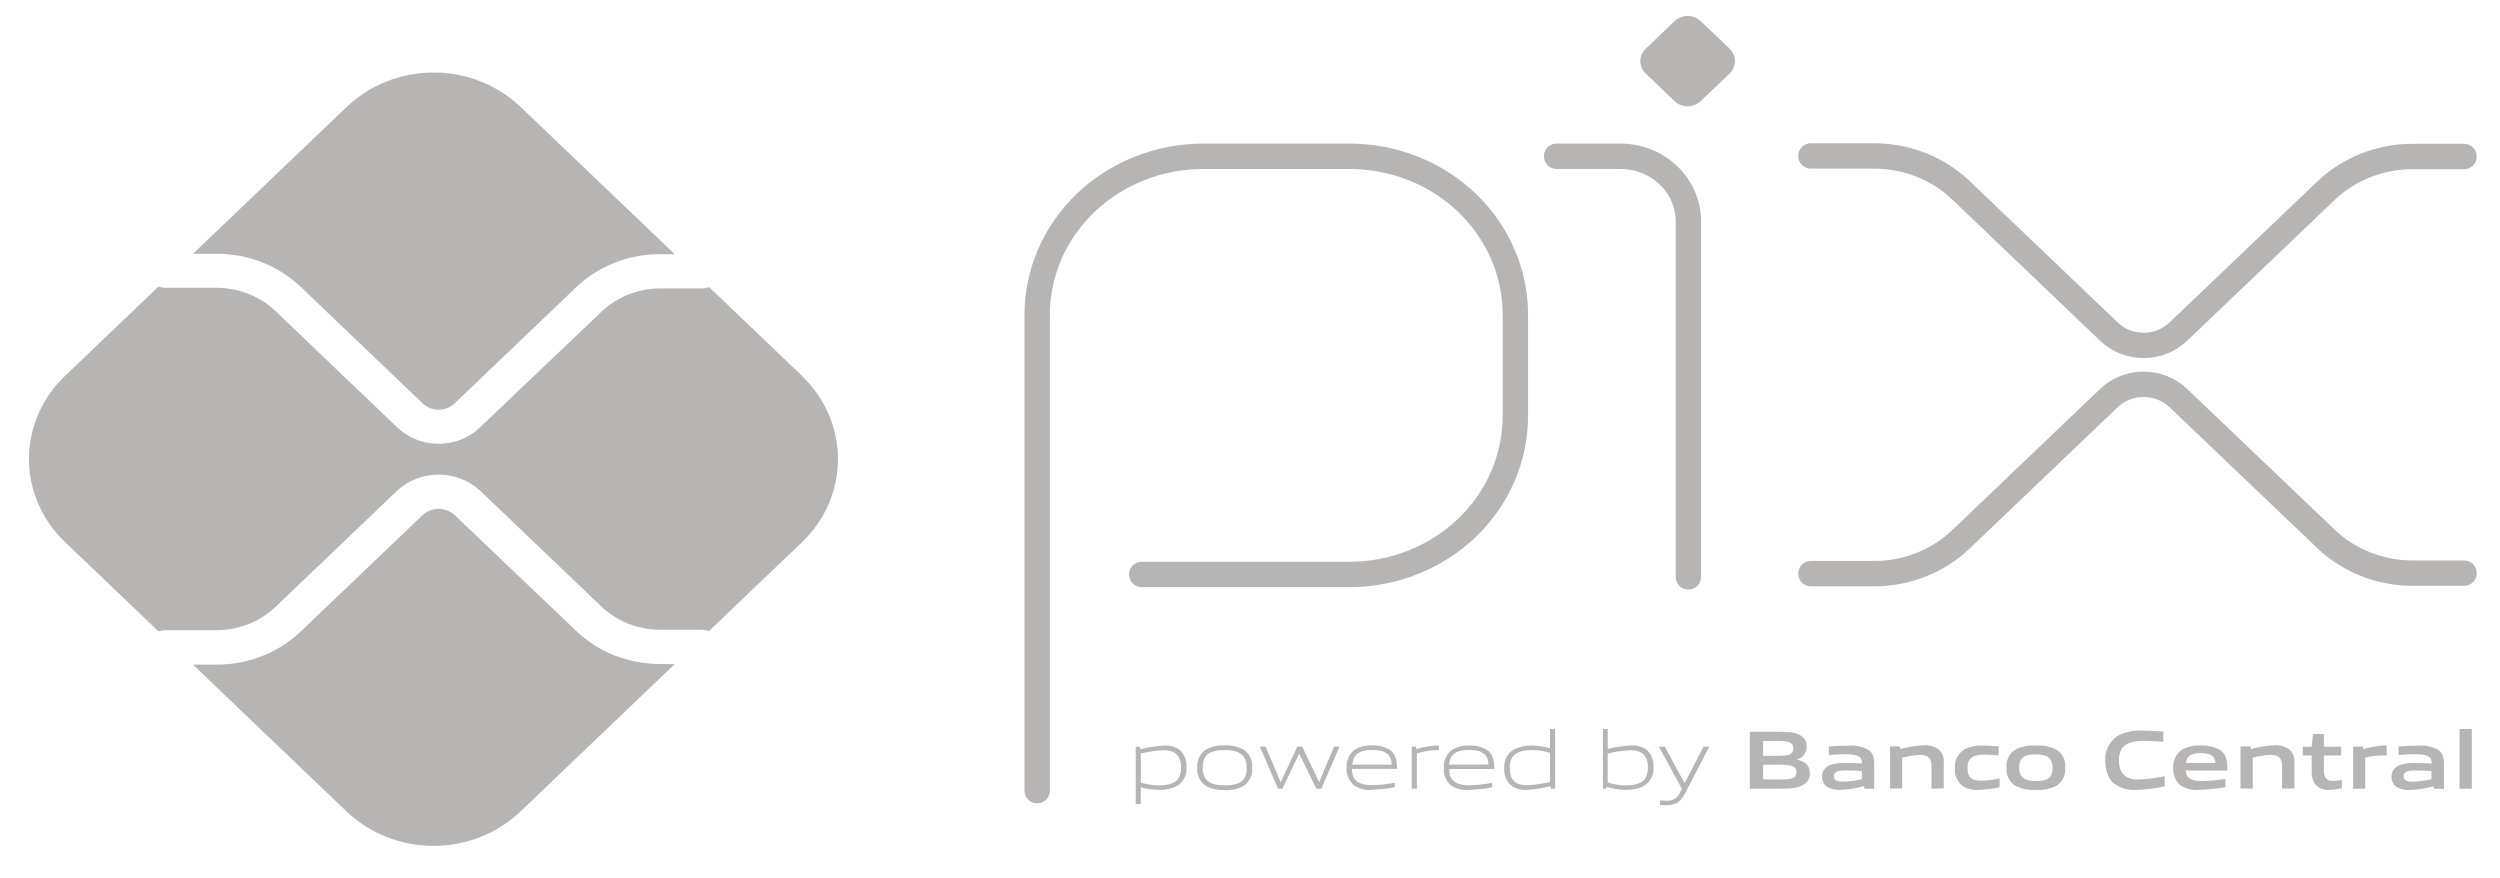 <svg width="74" height="26" viewBox="0 0 74 26" fill="none" xmlns="http://www.w3.org/2000/svg">
<path d="M30.7 23.404V9.319C30.7 8.703 30.828 8.092 31.074 7.523C31.321 6.954 31.683 6.437 32.139 6.001C32.595 5.565 33.137 5.22 33.733 4.984C34.329 4.748 34.968 4.627 35.612 4.627H39.961C41.26 4.63 42.505 5.125 43.422 6.003C44.34 6.882 44.855 8.072 44.855 9.313V12.311C44.855 13.556 44.338 14.749 43.417 15.629C42.495 16.509 41.246 17.004 39.943 17.004H33.794" stroke="#B7B4B4" stroke-width="0.751" stroke-linecap="round" stroke-linejoin="round"/>
<path d="M46.076 4.625H47.96C48.495 4.625 49.008 4.828 49.386 5.189C49.764 5.55 49.976 6.04 49.976 6.551V17.075" stroke="#B7B4B4" stroke-width="0.751" stroke-linecap="round" stroke-linejoin="round"/>
<path d="M49.569 2.995L48.714 2.177C48.663 2.128 48.623 2.071 48.596 2.008C48.568 1.945 48.554 1.877 48.554 1.809C48.554 1.741 48.568 1.673 48.596 1.61C48.623 1.547 48.663 1.49 48.714 1.441L49.569 0.624C49.619 0.576 49.679 0.538 49.745 0.511C49.811 0.485 49.882 0.472 49.954 0.472C50.025 0.472 50.096 0.485 50.162 0.511C50.228 0.538 50.288 0.576 50.339 0.624L51.195 1.441C51.246 1.49 51.286 1.547 51.313 1.61C51.341 1.673 51.355 1.741 51.355 1.809C51.355 1.877 51.341 1.945 51.313 2.008C51.286 2.071 51.246 2.128 51.195 2.177L50.339 2.995C50.288 3.043 50.228 3.082 50.162 3.108C50.096 3.134 50.025 3.148 49.954 3.148C49.882 3.148 49.811 3.134 49.745 3.108C49.679 3.082 49.619 3.043 49.569 2.995" fill="#B7B4B4"/>
<path d="M53.603 4.616H55.475C56.438 4.617 57.362 4.982 58.044 5.633L62.424 9.816C62.558 9.945 62.718 10.048 62.895 10.118C63.071 10.188 63.26 10.223 63.451 10.223C63.642 10.223 63.83 10.188 64.007 10.118C64.183 10.048 64.343 9.945 64.478 9.816L68.846 5.648C69.183 5.326 69.584 5.07 70.024 4.896C70.465 4.721 70.938 4.632 71.415 4.632H72.936" stroke="#B7B4B4" stroke-width="0.751" stroke-linecap="round" stroke-linejoin="round"/>
<path d="M53.603 16.98H55.475C56.438 16.98 57.362 16.615 58.044 15.964L62.424 11.782C62.558 11.653 62.718 11.551 62.895 11.481C63.071 11.411 63.26 11.375 63.451 11.375C63.642 11.375 63.83 11.411 64.007 11.481C64.183 11.551 64.343 11.653 64.478 11.782L68.846 15.949C69.183 16.271 69.584 16.527 70.024 16.701C70.465 16.875 70.938 16.965 71.415 16.965H72.936" stroke="#B7B4B4" stroke-width="0.751" stroke-linecap="round" stroke-linejoin="round"/>
<path d="M19.537 19.653C19.075 19.654 18.617 19.568 18.189 19.399C17.762 19.23 17.374 18.982 17.048 18.668L13.455 15.244C13.328 15.128 13.159 15.063 12.983 15.063C12.808 15.063 12.639 15.128 12.512 15.244L8.906 18.688C8.58 19.001 8.192 19.249 7.765 19.418C7.337 19.587 6.879 19.674 6.417 19.672H5.71L10.259 24.02C10.942 24.672 11.868 25.038 12.833 25.038C13.798 25.038 14.723 24.672 15.406 24.02L19.969 19.66L19.537 19.653Z" fill="#B7B4B4"/>
<path d="M6.417 7.512C6.879 7.511 7.337 7.597 7.764 7.766C8.191 7.935 8.579 8.183 8.906 8.496L12.512 11.941C12.637 12.061 12.807 12.128 12.983 12.128C13.16 12.128 13.33 12.061 13.455 11.941L17.048 8.509C17.375 8.196 17.762 7.948 18.19 7.779C18.617 7.61 19.075 7.523 19.537 7.524H19.972L15.409 3.165C15.071 2.842 14.67 2.586 14.229 2.411C13.787 2.236 13.314 2.146 12.836 2.146C12.358 2.146 11.884 2.236 11.443 2.411C11.001 2.586 10.6 2.842 10.262 3.165L5.713 7.512H6.417Z" fill="#B7B4B4"/>
<path d="M23.745 11.13L20.991 8.499C20.928 8.523 20.862 8.536 20.795 8.537H19.541C18.889 8.539 18.264 8.788 17.802 9.229L14.203 12.655C14.043 12.808 13.853 12.929 13.644 13.012C13.435 13.094 13.211 13.137 12.984 13.136C12.527 13.137 12.088 12.964 11.764 12.656L8.158 9.211C7.696 8.77 7.071 8.521 6.418 8.519H4.878C4.814 8.517 4.751 8.505 4.692 8.483L1.924 11.127C1.586 11.45 1.317 11.833 1.134 12.255C0.951 12.677 0.857 13.129 0.857 13.586C0.857 14.043 0.951 14.495 1.134 14.916C1.317 15.338 1.586 15.722 1.924 16.044L4.692 18.689C4.751 18.666 4.814 18.654 4.878 18.653H6.418C7.071 18.65 7.696 18.401 8.158 17.961L11.764 14.516C12.092 14.216 12.529 14.049 12.983 14.049C13.438 14.049 13.874 14.216 14.203 14.516L17.796 17.948C18.258 18.389 18.883 18.638 19.536 18.641H20.789C20.857 18.641 20.923 18.654 20.985 18.68L23.739 16.049C24.421 15.396 24.804 14.512 24.804 13.59C24.804 12.668 24.421 11.784 23.739 11.132" fill="#B7B4B4"/>
<path d="M34.444 22.206C34.216 22.216 33.99 22.249 33.769 22.305V23.163C33.938 23.22 34.116 23.248 34.295 23.248C34.746 23.248 34.959 23.102 34.959 22.723C34.959 22.367 34.783 22.206 34.444 22.206V22.206ZM33.617 23.8V22.104H33.741L33.754 22.177C33.984 22.119 34.22 22.082 34.457 22.069C34.622 22.058 34.785 22.104 34.918 22.197C34.991 22.264 35.047 22.347 35.082 22.438C35.117 22.529 35.131 22.626 35.121 22.723C35.13 22.831 35.107 22.939 35.056 23.035C35.005 23.131 34.927 23.213 34.831 23.27C34.669 23.346 34.489 23.384 34.308 23.381C34.125 23.38 33.943 23.353 33.767 23.302V23.8H33.617Z" fill="#B7B4B4"/>
<path d="M36.252 22.202C35.801 22.202 35.601 22.341 35.601 22.716C35.601 23.091 35.799 23.248 36.252 23.248C36.704 23.248 36.901 23.109 36.901 22.735C36.901 22.361 36.702 22.202 36.252 22.202V22.202ZM36.831 23.248C36.658 23.35 36.455 23.398 36.252 23.386C36.048 23.398 35.846 23.349 35.672 23.248C35.591 23.186 35.527 23.106 35.486 23.015C35.446 22.924 35.43 22.824 35.44 22.726C35.431 22.627 35.447 22.527 35.487 22.436C35.528 22.345 35.591 22.265 35.672 22.202C35.845 22.1 36.048 22.051 36.252 22.064C36.455 22.052 36.658 22.1 36.831 22.202C36.912 22.264 36.975 22.344 37.016 22.435C37.056 22.526 37.073 22.625 37.063 22.723C37.073 22.822 37.057 22.922 37.017 23.013C36.976 23.105 36.913 23.185 36.831 23.248" fill="#B7B4B4"/>
<path d="M38.964 23.346L38.462 22.316H38.452L37.958 23.346H37.829L37.292 22.1H37.461L37.905 23.142H37.916L38.4 22.1H38.545L39.042 23.142H39.052L39.487 22.1H39.649L39.114 23.346H38.964Z" fill="#B7B4B4"/>
<path d="M40.607 22.199C40.19 22.199 40.049 22.377 40.027 22.633H41.196C41.184 22.349 41.032 22.199 40.616 22.199H40.607ZM40.616 23.381C40.424 23.4 40.231 23.351 40.075 23.242C40 23.176 39.942 23.096 39.904 23.005C39.867 22.915 39.851 22.818 39.858 22.721C39.852 22.621 39.871 22.52 39.913 22.428C39.955 22.336 40.019 22.254 40.1 22.19C40.252 22.099 40.429 22.056 40.607 22.065C40.789 22.054 40.971 22.096 41.127 22.186C41.316 22.306 41.352 22.518 41.352 22.759H40.017C40.017 23.014 40.11 23.241 40.614 23.241C40.84 23.235 41.065 23.211 41.287 23.169V23.299C41.062 23.344 40.833 23.37 40.603 23.376" fill="#B7B4B4"/>
<path d="M41.787 23.346V22.1H41.912L41.925 22.173C42.133 22.108 42.35 22.071 42.57 22.065H42.589V22.203H42.552C42.344 22.208 42.138 22.241 41.939 22.302V23.343L41.787 23.346Z" fill="#B7B4B4"/>
<path d="M43.471 22.199C43.054 22.199 42.912 22.377 42.891 22.633H44.061C44.048 22.349 43.896 22.199 43.481 22.199H43.471ZM43.481 23.38C43.289 23.399 43.097 23.35 42.941 23.242C42.869 23.176 42.813 23.095 42.778 23.006C42.743 22.916 42.729 22.82 42.738 22.726C42.732 22.625 42.751 22.525 42.793 22.432C42.835 22.34 42.899 22.258 42.98 22.194C43.132 22.103 43.309 22.06 43.487 22.069C43.669 22.058 43.85 22.101 44.006 22.19C44.194 22.31 44.231 22.522 44.231 22.763H42.897C42.897 23.018 42.99 23.245 43.494 23.245C43.72 23.239 43.945 23.215 44.167 23.173V23.303C43.941 23.348 43.712 23.374 43.481 23.38" fill="#B7B4B4"/>
<path d="M45.879 22.285C45.71 22.229 45.533 22.201 45.354 22.202C44.903 22.202 44.689 22.348 44.689 22.726C44.689 23.104 44.864 23.242 45.205 23.242C45.432 23.232 45.658 23.2 45.879 23.146V22.285ZM45.908 23.346L45.895 23.271C45.665 23.33 45.429 23.367 45.192 23.381C45.027 23.392 44.863 23.347 44.731 23.252C44.657 23.184 44.601 23.102 44.566 23.011C44.53 22.92 44.517 22.822 44.526 22.726C44.518 22.618 44.54 22.511 44.591 22.415C44.643 22.319 44.72 22.238 44.816 22.181C44.979 22.103 45.16 22.064 45.342 22.069C45.525 22.071 45.706 22.098 45.88 22.148V21.579H46.032V23.346H45.908Z" fill="#B7B4B4"/>
<path d="M48.264 22.206C48.036 22.216 47.81 22.249 47.589 22.305V23.16C47.758 23.219 47.936 23.249 48.115 23.247C48.566 23.247 48.779 23.102 48.779 22.723C48.779 22.367 48.604 22.206 48.264 22.206V22.206ZM48.653 23.27C48.49 23.346 48.311 23.384 48.13 23.381C47.932 23.378 47.737 23.347 47.55 23.286V23.346H47.446V21.579H47.59V22.168C47.816 22.113 48.047 22.078 48.279 22.065C48.443 22.054 48.607 22.099 48.74 22.192C48.813 22.26 48.869 22.342 48.904 22.433C48.939 22.524 48.952 22.622 48.943 22.719C48.951 22.826 48.929 22.934 48.878 23.031C48.827 23.127 48.749 23.208 48.653 23.265" fill="#B7B4B4"/>
<path d="M49.134 23.829V23.691C49.208 23.691 49.279 23.703 49.327 23.703C49.415 23.71 49.503 23.689 49.577 23.642C49.651 23.596 49.706 23.527 49.734 23.447L49.783 23.349L49.104 22.102H49.279L49.859 23.174H49.869L50.423 22.102H50.595L49.87 23.497C49.736 23.75 49.592 23.833 49.327 23.833C49.263 23.836 49.198 23.835 49.134 23.829Z" fill="#B7B4B4"/>
<path d="M52.694 22.637H52.188V23.073H52.695C53.043 23.073 53.175 23.036 53.175 22.853C53.175 22.67 52.994 22.637 52.694 22.637V22.637ZM52.601 21.931H52.188V22.374H52.602C52.946 22.374 53.082 22.335 53.082 22.149C53.082 21.964 52.91 21.931 52.601 21.931V21.931ZM53.384 23.228C53.198 23.34 52.974 23.346 52.565 23.346H51.795V21.661H52.546C52.9 21.661 53.116 21.661 53.295 21.769C53.355 21.803 53.404 21.852 53.436 21.912C53.468 21.971 53.482 22.037 53.477 22.104C53.481 22.187 53.456 22.269 53.405 22.337C53.355 22.405 53.282 22.454 53.198 22.478V22.487C53.424 22.536 53.571 22.647 53.571 22.886C53.576 22.954 53.562 23.022 53.529 23.083C53.495 23.143 53.445 23.194 53.384 23.228" fill="#B7B4B4"/>
<path d="M55.111 22.824C54.967 22.811 54.806 22.804 54.643 22.804C54.378 22.804 54.285 22.856 54.285 22.972C54.285 23.088 54.362 23.138 54.565 23.138C54.749 23.132 54.932 23.107 55.111 23.065V22.824ZM55.188 23.346L55.178 23.271C54.948 23.334 54.711 23.37 54.472 23.381C54.335 23.389 54.197 23.357 54.08 23.289C54.031 23.254 53.993 23.209 53.968 23.156C53.942 23.104 53.931 23.046 53.934 22.989C53.931 22.918 53.95 22.848 53.989 22.788C54.028 22.728 54.086 22.681 54.153 22.652C54.309 22.596 54.476 22.573 54.642 22.583C54.778 22.583 54.961 22.59 55.113 22.599V22.583C55.113 22.389 54.98 22.325 54.613 22.325C54.468 22.325 54.3 22.332 54.135 22.348V22.096C54.317 22.082 54.523 22.072 54.693 22.072C54.902 22.054 55.112 22.094 55.298 22.187C55.443 22.288 55.475 22.428 55.475 22.613V23.349L55.188 23.346Z" fill="#B7B4B4"/>
<path d="M57.172 23.346V22.654C57.172 22.428 57.051 22.346 56.835 22.346C56.655 22.354 56.477 22.38 56.304 22.425V23.34H55.946V22.094H56.236L56.249 22.172C56.475 22.109 56.708 22.071 56.944 22.059C57.104 22.048 57.263 22.093 57.39 22.187C57.443 22.238 57.483 22.299 57.508 22.366C57.533 22.433 57.542 22.505 57.535 22.576V23.336L57.172 23.346Z" fill="#B7B4B4"/>
<path d="M58.555 23.381C58.383 23.393 58.211 23.347 58.071 23.249C57.997 23.182 57.94 23.1 57.904 23.009C57.869 22.918 57.855 22.82 57.865 22.723C57.858 22.62 57.879 22.517 57.926 22.425C57.972 22.332 58.043 22.252 58.13 22.192C58.304 22.099 58.503 22.056 58.702 22.069C58.846 22.069 58.999 22.079 59.16 22.093V22.359C59.029 22.348 58.87 22.336 58.745 22.336C58.4 22.336 58.238 22.44 58.238 22.726C58.238 23.011 58.359 23.109 58.642 23.109C58.826 23.104 59.009 23.082 59.189 23.045V23.302C58.981 23.347 58.769 23.374 58.555 23.381Z" fill="#B7B4B4"/>
<path d="M60.264 22.329C59.919 22.329 59.767 22.433 59.767 22.716C59.767 22.998 59.912 23.119 60.264 23.119C60.616 23.119 60.755 23.018 60.755 22.735C60.755 22.453 60.611 22.329 60.264 22.329V22.329ZM60.887 23.249C60.698 23.351 60.481 23.397 60.264 23.38C60.046 23.396 59.828 23.351 59.638 23.249C59.553 23.189 59.486 23.11 59.443 23.018C59.4 22.926 59.383 22.826 59.393 22.726C59.383 22.625 59.4 22.524 59.443 22.431C59.486 22.339 59.553 22.259 59.638 22.199C59.829 22.098 60.047 22.053 60.264 22.069C60.481 22.053 60.697 22.099 60.887 22.199C60.972 22.259 61.038 22.339 61.081 22.43C61.123 22.522 61.14 22.623 61.129 22.723C61.14 22.823 61.123 22.924 61.08 23.016C61.038 23.108 60.971 23.188 60.887 23.249" fill="#B7B4B4"/>
<path d="M63.225 23.381C62.999 23.394 62.775 23.332 62.592 23.205C62.38 23.038 62.316 22.779 62.316 22.501C62.309 22.363 62.338 22.225 62.4 22.1C62.463 21.975 62.557 21.867 62.675 21.785C62.902 21.665 63.161 21.61 63.421 21.626C63.617 21.626 63.817 21.639 64.035 21.655V21.958C63.849 21.943 63.617 21.931 63.437 21.931C62.934 21.931 62.721 22.113 62.721 22.501C62.721 22.889 62.918 23.075 63.289 23.075C63.554 23.066 63.817 23.032 64.075 22.973V23.275C63.796 23.338 63.511 23.373 63.225 23.382" fill="#B7B4B4"/>
<path d="M65.141 22.291C64.84 22.291 64.724 22.393 64.707 22.583H65.576C65.566 22.381 65.443 22.291 65.141 22.291ZM65.088 23.381C64.893 23.397 64.698 23.348 64.537 23.242C64.463 23.176 64.406 23.095 64.37 23.005C64.334 22.915 64.32 22.819 64.328 22.723C64.323 22.623 64.342 22.524 64.384 22.433C64.426 22.342 64.491 22.262 64.572 22.199C64.743 22.101 64.942 22.055 65.141 22.069C65.338 22.058 65.534 22.101 65.705 22.194C65.914 22.332 65.931 22.551 65.934 22.807H64.698C64.707 22.997 64.812 23.119 65.178 23.119C65.41 23.114 65.641 23.093 65.87 23.055V23.299C65.612 23.346 65.35 23.373 65.088 23.381Z" fill="#B7B4B4"/>
<path d="M67.549 23.346V22.654C67.549 22.428 67.428 22.346 67.213 22.346C67.033 22.354 66.855 22.38 66.682 22.425V23.34H66.318V22.094H66.615L66.629 22.172C66.855 22.109 67.088 22.071 67.323 22.059C67.483 22.048 67.642 22.093 67.769 22.187C67.822 22.238 67.862 22.299 67.887 22.366C67.912 22.433 67.921 22.505 67.914 22.576V23.336L67.549 23.346Z" fill="#B7B4B4"/>
<path d="M68.943 23.381C68.863 23.388 68.782 23.375 68.708 23.345C68.634 23.314 68.57 23.265 68.521 23.203C68.449 23.09 68.416 22.959 68.426 22.827V22.361H68.163V22.104H68.426L68.465 21.727H68.787V22.104H69.298V22.361H68.787V22.76C68.781 22.841 68.794 22.921 68.823 22.997C68.845 23.037 68.879 23.07 68.922 23.09C68.964 23.111 69.012 23.119 69.059 23.112C69.146 23.11 69.233 23.102 69.319 23.087V23.336C69.195 23.362 69.07 23.377 68.943 23.381" fill="#B7B4B4"/>
<path d="M69.653 23.346V22.1H69.943L69.956 22.177C70.164 22.11 70.381 22.073 70.6 22.065H70.646V22.361C70.604 22.361 70.556 22.361 70.52 22.361C70.348 22.362 70.177 22.383 70.01 22.425V23.343L69.653 23.346Z" fill="#B7B4B4"/>
<path d="M71.972 22.824C71.82 22.811 71.665 22.805 71.503 22.805C71.238 22.805 71.145 22.856 71.145 22.972C71.145 23.088 71.223 23.138 71.426 23.138C71.61 23.132 71.793 23.107 71.972 23.065V22.824ZM72.049 23.346L72.035 23.275C71.805 23.338 71.568 23.374 71.329 23.385C71.191 23.393 71.053 23.361 70.935 23.293C70.887 23.258 70.848 23.213 70.823 23.16C70.798 23.108 70.786 23.05 70.79 22.993C70.786 22.92 70.806 22.848 70.848 22.787C70.889 22.726 70.949 22.679 71.02 22.652C71.175 22.598 71.341 22.575 71.506 22.586C71.642 22.586 71.826 22.593 71.978 22.602V22.583C71.978 22.389 71.844 22.325 71.478 22.325C71.333 22.325 71.164 22.332 70.998 22.348V22.096C71.183 22.082 71.388 22.072 71.558 22.072C71.767 22.054 71.977 22.094 72.162 22.187C72.307 22.288 72.341 22.428 72.341 22.613V23.349L72.049 23.346Z" fill="#B7B4B4"/>
<path d="M72.802 21.579H73.165V23.346H72.802V21.579Z" fill="#B7B4B4"/>
</svg>
